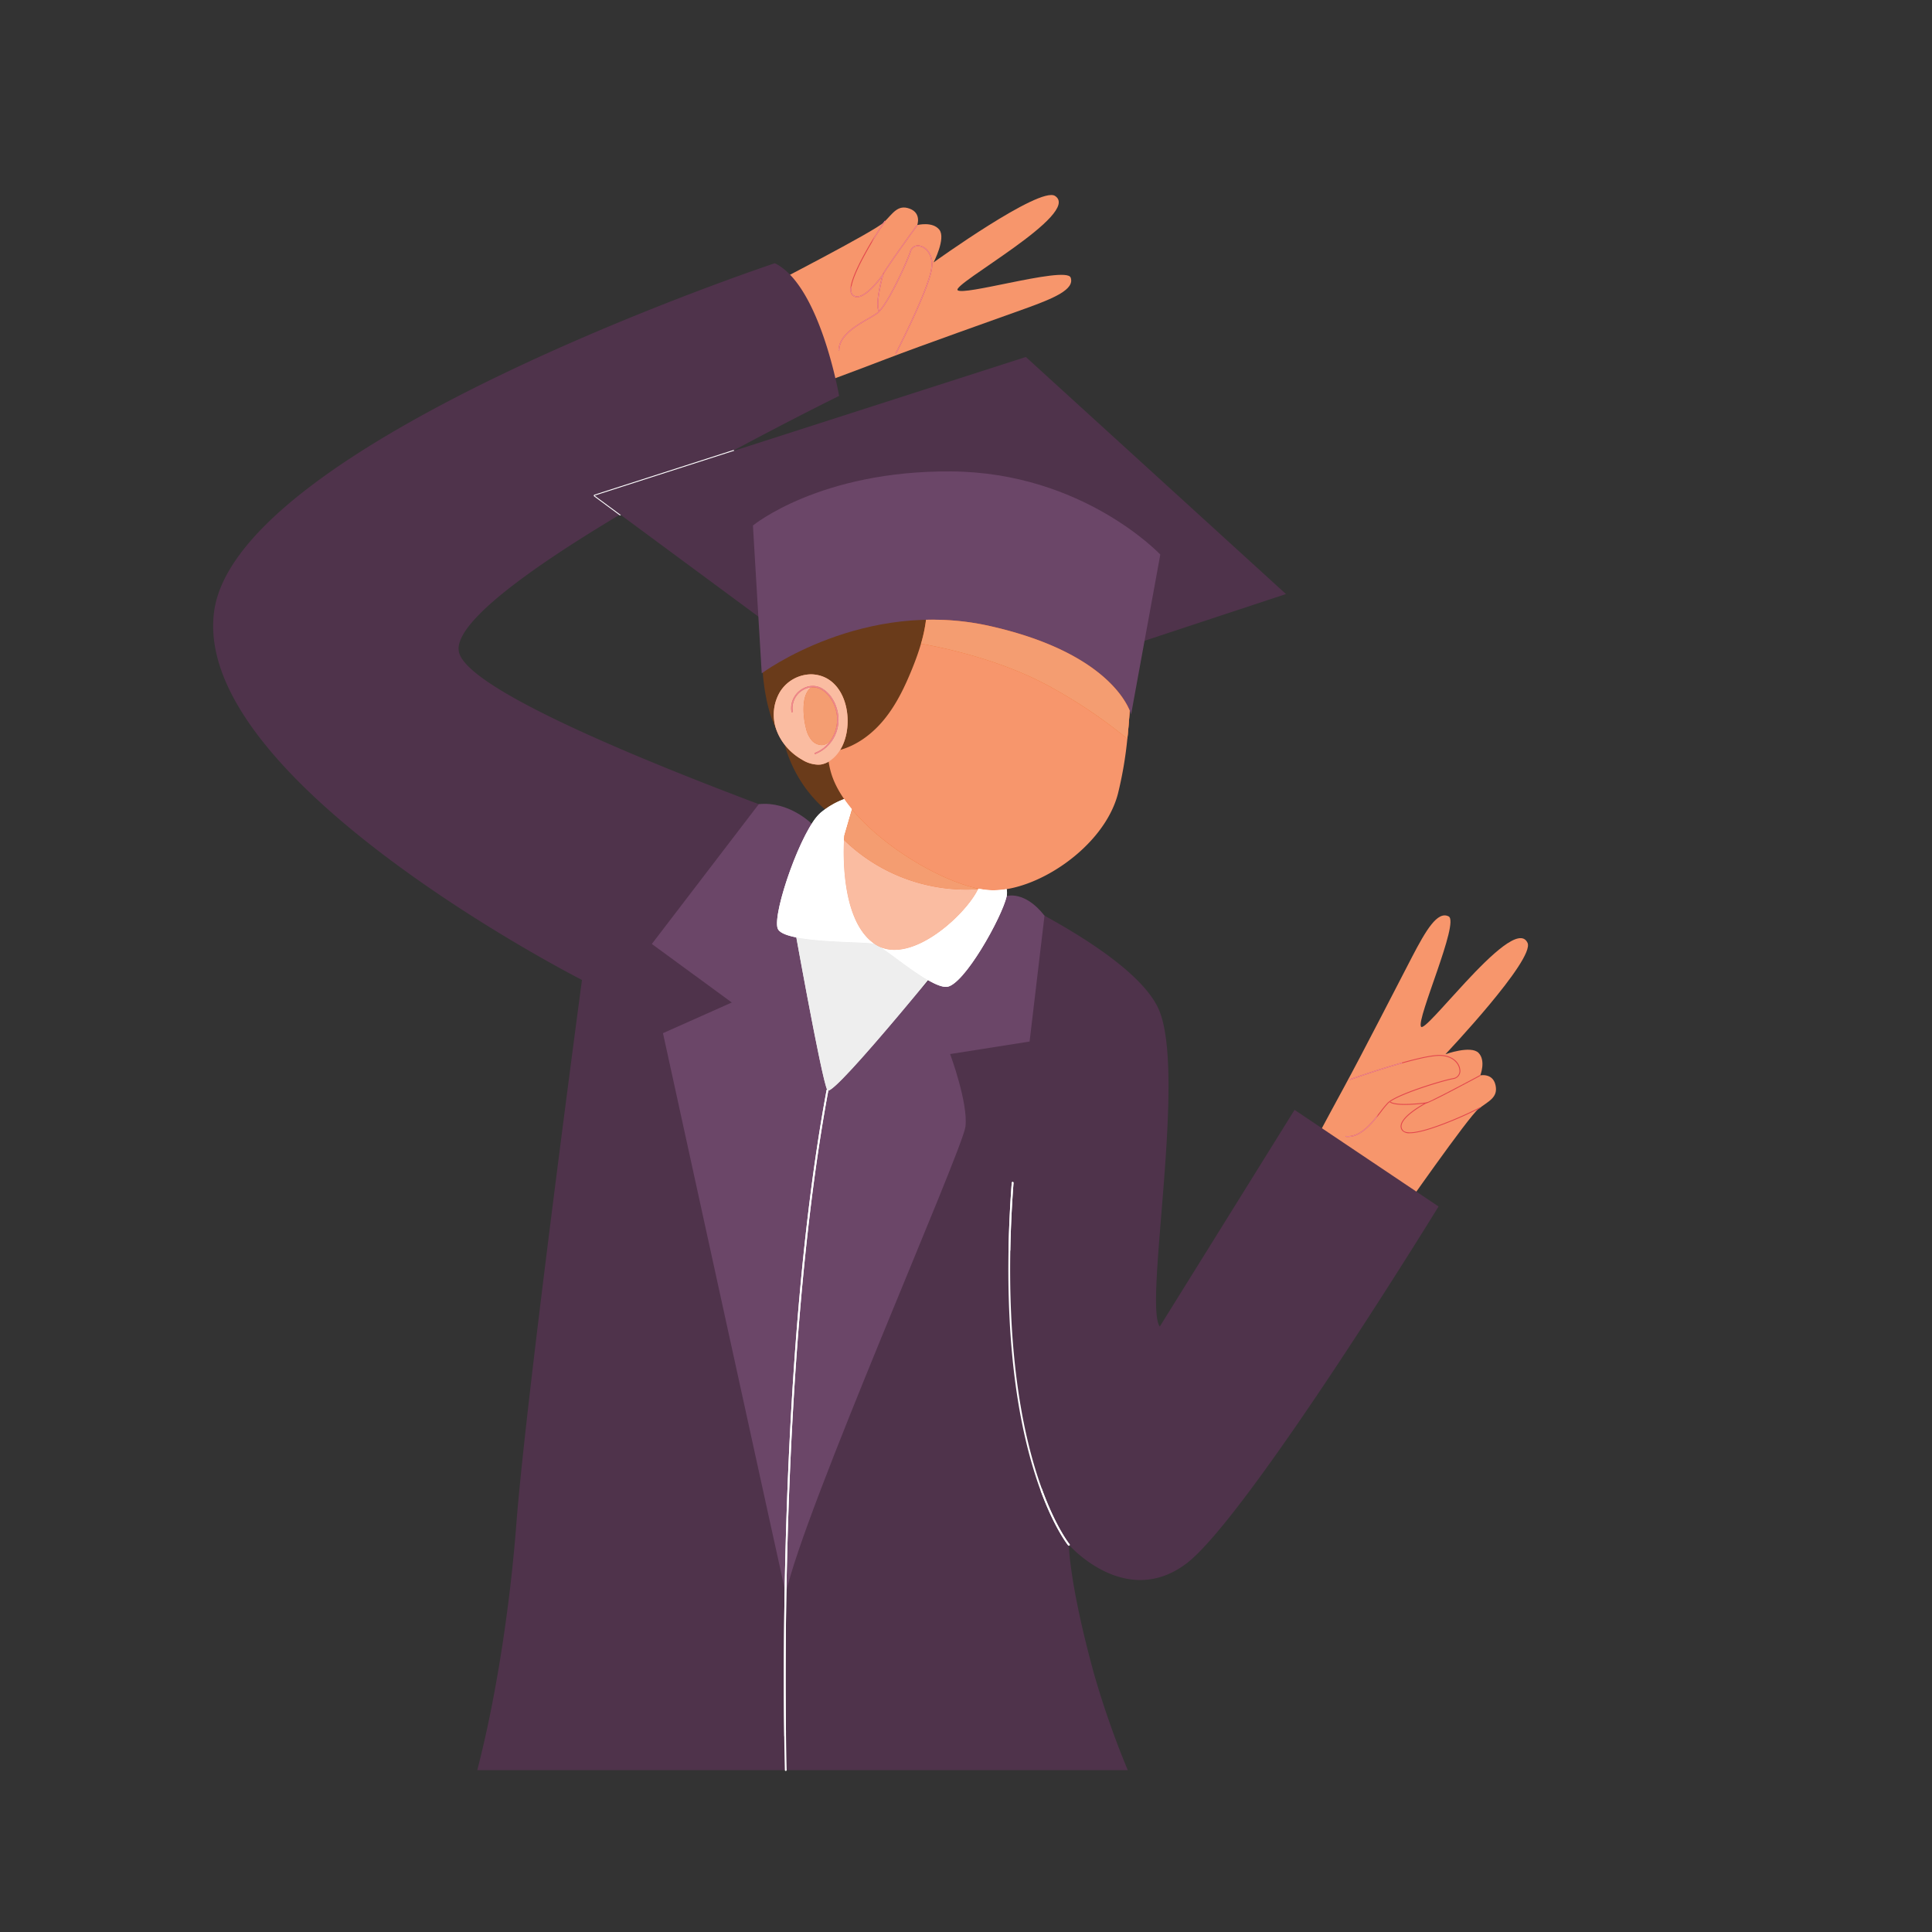 <svg viewBox="-53.81 -53.81 645.76 645.76" xmlns="http://www.w3.org/2000/svg" fill="#000000"><rect x="-53.81" y="-53.81" width="645.76" height="645.76" fill="#333333" stroke="none"/><g id="SVGRepo_bgCarrier" stroke-width="0"></g><g id="SVGRepo_tracerCarrier" stroke-linecap="round" stroke-linejoin="round"></g><g id="SVGRepo_iconCarrier"> <g id="Group_13" data-name="Group 13" transform="translate(-1124.204 -2310.279)"> <path id="path206" d="M849.627-1498.45a45.108,45.108,0,0,0,25.4,17.053c1.012-14.893,1.995-30.133-1.967-44.547-1.484-5.387-4.047-11.04-9.067-13.493-4.157-2.04-9.327-1.373-13.26,1.067-5.633,3.507-10.064,10.32-9.553,16.933a45.154,45.154,0,0,0,8.445,22.987" transform="translate(490 4018.328)" fill="#6a3b1a"></path> <path id="path208" d="M836.869-1666.089s35.916-18.467,38.947-21.453,4.611-6.053,8.623-4.573,2.543,5.48,2.543,5.48,5.144-1.307,7.391,1.573-1.928,10.907-1.928,10.907,35.447-25.52,40.575-22.227c9.187,5.893-34.9,29.653-32.521,31.547,1.095.88,8.9-.787,17.139-2.453,9.637-1.96,19.863-3.907,20.62-1.787,1.4,3.92-5.48,6.867-15.187,10.36s-34.685,12.32-46.212,16.747-24.688,9.267-24.688,9.267l-33.467,16.76-13.748-36.693,31.915-13.453" transform="translate(490 4018.328)" fill="#f7966c"></path> <path id="path210" d="M875.337-1669.983c-.032-.787,9.593-14.08,11.524-16.733l.239.16c-4.567,6.293-11.391,15.893-11.468,16.573h-.295" transform="translate(490 4018.328)" fill="#e2474d"></path> <path id="path212" d="M874.066-1657.849c-1.2-2,.467-9.053,1.072-11.413-1.324,1.773-5.168,6.573-8.084,6.747a2.252,2.252,0,0,1-1.909-.787c-1.368-1.533.021-6.12,4.129-13.627a123.815,123.815,0,0,1,6.883-11.173l.209.213a123.123,123.123,0,0,0-6.84,11.12c-3.981,7.267-5.42,11.867-4.161,13.267a1.932,1.932,0,0,0,1.672.693c3.36-.2,8.276-7.187,8.327-7.267l.492-.707-.229.84c-.027.093-2.656,9.68-1.307,11.947l-.253.147" transform="translate(490 4018.328)" fill="#e2474d"></path> <path id="path214" d="M879.915-1643.543l-.263-.133c.107-.213,10.465-20.36,11.893-27.96.909-4.84-1.619-7.32-3.541-7.8a2.416,2.416,0,0,0-3.121,1.587c-1.208,3.813-7.839,18.2-11.059,20.68a30.814,30.814,0,0,1-3.091,1.933c-4.105,2.373-9.725,5.613-9.795,10.48h-.295c.072-5.04,5.777-8.333,9.941-10.733a34.748,34.748,0,0,0,3.059-1.907c3.112-2.4,9.792-16.853,10.957-20.547a2.736,2.736,0,0,1,3.473-1.787c2.511.64,4.608,3.64,3.76,8.147-1.436,7.653-11.816,27.84-11.92,28.04" transform="translate(490 4018.328)" fill="#e2474d"></path> <path id="path216" d="M1048.12-1355.477s23.095-33.133,26.459-35.746,6.609-3.76,5.685-7.933-5.1-3.253-5.1-3.253,1.975-4.92-.573-7.533-11.072.453-11.072.453,30.024-31.72,27.444-37.24c-2.491-5.333-12.185,3.973-20.84,13.293-7.4,7.96-14.048,15.933-14.768,14.733-1.563-2.613,12.952-34.947,9.244-36.853s-7.539,4.507-12.3,13.667-16.835,32.733-22.753,43.573-12.48,23.227-12.48,23.227l-21.063,30.933,34.531,18.515,17.583-29.835" transform="translate(490 4018.328)" fill="#f7966c"></path> <path id="path218" d="M1057.132-1393.09h-.024l.045-.28h0c.7,0,11.108-5.48,17.94-9.16l.14.253c-2.865,1.547-17.095,9.187-18.1,9.187" transform="translate(490 4018.328)" fill="#e2474d"></path> <path id="path220" d="M1051.623-1383.09a3.19,3.19,0,0,1-2.489-.787,2.274,2.274,0,0,1-.535-2c.563-2.867,5.836-6.027,7.771-7.107-2.42.28-9.625,1-11.456-.467l.184-.227c2.064,1.64,11.917.32,12.016.293l.853-.107-.765.387c-.076.04-7.664,3.987-8.313,7.293a1.966,1.966,0,0,0,.468,1.747c1.229,1.44,5.968.613,13.712-2.36a126.751,126.751,0,0,0,11.928-5.293l.177.227a120.776,120.776,0,0,1-11.988,5.333c-5.305,2.04-9.173,3.067-11.563,3.067" transform="translate(490 4018.328)" fill="#e2474d"></path> <path id="path222" d="M1030.943-1381.837a5.324,5.324,0,0,1-.792-.053l.036-.293c4.833.587,8.8-4.56,11.7-8.307a31.356,31.356,0,0,1,2.323-2.8c2.889-2.866,18.027-7.52,21.976-8.213a2.411,2.411,0,0,0,1.985-2.88c-.221-1.96-2.339-4.8-7.261-4.547-7.725.4-29.076,7.987-29.291,8.067l-.1-.28c.215-.08,21.605-7.68,29.373-8.08,4.584-.24,7.281,2.24,7.571,4.813a2.721,2.721,0,0,1-2.228,3.2c-3.811.667-19.025,5.36-21.82,8.12a30.655,30.655,0,0,0-2.3,2.787c-2.783,3.6-6.54,8.467-11.175,8.467" transform="translate(490 4018.328)" fill="#e2474d"></path> <path id="path224" d="M774.915-1434.317s-18.744,139.886-21.944,181.945c-1.787,23.476-6.031,55.125-13.052,82.162H957.335A298.873,298.873,0,0,1,945.892-1203c-8.229-30.172-8.229-42.515-8.229-42.515s18.744,21.485,39.087,6.4,84.474-119.482,84.474-119.482l-48.131-32.293-45.043,72.421c-5.485-7.315,9.385-86.141-.673-106.714s-63.086-42.973-63.086-42.973-166.406-54.853-170.521-75.88,127.09-85.493,127.09-85.493-6.4-37.027-21.487-44.346c0,0-180.121,59.893-187.435,116.573s122.977,122.986,122.977,122.986" transform="translate(490 4018.328)" fill="#4f334b"></path> <path id="path226" d="M937.663-1245.217l-.229-.109c-.064-.077-6.508-8.007-12.015-26.844-9.191-31.444-8.8-68.667-6.852-94.36a.307.307,0,0,1,.317-.28.3.3,0,0,1,.275.32c-1.943,25.64-2.336,62.794,6.831,94.153,5.472,18.721,11.839,26.556,11.9,26.633a.3.3,0,0,1-.04.417l-.189.069" transform="translate(490 4018.328)" fill="#ffffff"></path> <path id="path228" d="M851.714-1486.516s-7.573-7.627-17.7-6.56l-35.749,46.733,26.724,19.56-23,10.253s40.832,186.768,41.043,187.36c0,0,1.821-101.7,13.935-168.253l-5.256-89.093" transform="translate(490 4018.328)" fill="#6b4668"></path> <path id="path230" d="M929.514-1455.8l-4.987,42.067-26.557,4.187s6.057,16.307,5.125,24.227-54.261,128.738-60.06,156.146c0,0,1.821-127.306,13.935-168.253l59.905-64.92s5.979-1.973,12.639,6.547" transform="translate(490 4018.328)" fill="#6b4668"></path> <path id="path232" d="M843.035-1169.912a.3.3,0,0,1-.3-.288c-.039-1.311-3.677-132.186,13.94-227.277a.284.284,0,0,1,.345-.24.3.3,0,0,1,.239.346c-17.605,95.029-13.969,225.842-13.931,227.153a.3.3,0,0,1-.288.305h-.008" transform="translate(490 4018.328)" fill="#ffffff"></path> <path id="path234" d="M844.857-1458s10.251,57.773,12.113,60.573S903.1-1449.61,903.1-1449.61s-47.988-17.24-58.239-8.387" transform="translate(490 4018.328)" fill="#e5e5e5"></path> <path id="path236" d="M903.015-1486.716s15.381,17.4,13.86,24.373-14.407,30.107-20.144,30.347-20.873-13.493-24.086-14.4-30.477-.067-32.313-5.12,8.032-33.507,14.457-38.787,20.919-12.48,48.227,3.587" transform="translate(490 4018.328)" fill="#ffffff"></path> <path id="path238" d="M918.862-1521.29s-9.295,47.387-10.892,54.76a8.791,8.791,0,0,1-.675,1.867c-4.035,8.547-23.052,26.267-34.648,18.267-10.8-7.453-10.452-28.933-10.149-34.72.055-.933.1-1.453.1-1.453l15.947-54.933,40.321,16.213" transform="translate(490 4018.328)" fill="#f7966c"></path> <path id="path240" d="M918.862-1521.29s-9.295,47.387-10.892,54.76a8.791,8.791,0,0,1-.675,1.867,58.665,58.665,0,0,1-43.985-15.653c-.275-.267-.551-.52-.812-.8.055-.933.1-1.453.1-1.453l15.947-54.933,40.321,16.213" transform="translate(490 4018.328)" fill="#e62"></path> <path id="path242" d="M787.673-1589.6l-.175-.053-8.556-6.32-.117-.293.2-.227,46.42-14.92a.3.3,0,0,1,.373.187.291.291,0,0,1-.192.373L779.761-1596.1l8.089,5.973a.294.294,0,0,1,.063.413l-.24.12" transform="translate(490 4018.328)" fill="#ffffff"></path> <path id="path244" d="M957.2-1514.916a129.464,129.464,0,0,1-3.153,18.4c-4.711,17.96-27.556,32.933-42.729,32.2s-47.788-20.52-53.18-39.36c-5.392-18.866,6.2-60.72,16.493-69.533a15.9,15.9,0,0,1,4.351-2.453,42.462,42.462,0,0,1,7.1-2.08c16.925-3.573,46.343-1.667,63.019,19.013a52.744,52.744,0,0,1,9.421,18.187,251.452,251.452,0,0,1-1.321,25.626" transform="translate(490 4018.328)" fill="#f7966c"></path> <path id="path246" d="M957.2-1514.916a164.538,164.538,0,0,0-24.233-16.533c-22.72-13.067-51.248-16.24-51.248-16.24l-2.737-27.973-.432-4.36,7.532,2.28L949.1-1558.73a52.749,52.749,0,0,1,9.421,18.187,251.453,251.453,0,0,1-1.321,25.626" transform="translate(490 4018.328)" fill="#e62"></path> <path id="path248" d="M841.242-1572.37c-3.037,5.253-4.324,12.96-5.165,18.173a72.621,72.621,0,0,0,.28,24.92c1.2,6.413,3.392,12.853,7.784,17.68-7.291-8-2.148-20.267,7.535-22.72,5.285-1.32,9.1,2.987,10.529,7.76a20.329,20.329,0,0,1-1.7,15.533c6.195-1.507,11.549-5.573,15.556-10.533s6.783-10.787,9.183-16.693c3.821-9.4,6.791-19.96,3.521-29.573,3.309,6.067,6.045,10.533,13.347,12.107a52,52,0,0,0,10.975.76c2.249,0,4.5,0,6.736.173a42.555,42.555,0,0,1,23.155,9.373,41.744,41.744,0,0,1,8.664,9.213c2.2,3.307,5.308,6.333,5.661,10.507-.172-2.04,1.355-5.187,1.761-7.253q.822-4.18,1.231-8.427a88.091,88.091,0,0,0,.031-16.507,87.47,87.47,0,0,0-3.049-16.213c-1.565-5.413-3.247-8.547-7.26-12.453-8.791-8.56-20.991-13.76-33.253-13.32s-24.357,6.773-31.036,17.067c.071-.107-9.439-2.24-10.367-2.32a44.1,44.1,0,0,0-11.088.387c-7.043,1.146-14.725,3.987-20.167,8.747a14.2,14.2,0,0,0-2.864,3.613" transform="translate(490 4018.328)" fill="#6a3b1a"></path> <path id="path250" d="M852.382-1536.423a12.325,12.325,0,0,0-11.261,5.787,14.971,14.971,0,0,0-1.177,12.827,19.109,19.109,0,0,0,8.539,9.867,10.069,10.069,0,0,0,6.324,1.613,9.474,9.474,0,0,0,5.861-4.053c5.776-7.867,3.5-24.933-8.285-26.04" transform="translate(490 4018.328)" fill="#f7966c"></path> <path id="path252" d="M859.238-1527.263a12.839,12.839,0,0,1,.087,10.693c-.711,1.68-1.919,3.373-3.711,3.707a4.357,4.357,0,0,1-3.876-1.493,9.194,9.194,0,0,1-1.9-3.867c-.937-3.453-1.675-10.133.887-13.147s7.337,1.813,8.511,4.107" transform="translate(490 4018.328)" fill="#e62"></path> <path id="path254" d="M852.779-1509.743l-.159-.44a11.857,11.857,0,0,0,7.533-12c-.183-3.187-2.025-7.36-5.2-9.16a5.948,5.948,0,0,0-5.925,0,7,7,0,0,0-3.613,7.467l-.463.107a7.462,7.462,0,0,1,3.855-7.987,6.38,6.38,0,0,1,6.381,0c3.321,1.88,5.249,6.227,5.437,9.547a12.327,12.327,0,0,1-7.848,12.467" transform="translate(490 4018.328)" fill="#e2474d"></path> <path id="path256" d="M840.55-1550.836l-61.432-45.373,144.16-46.333,86.941,79.24-47.26,15.613s-94.633-19.827-122.409-3.147" transform="translate(490 4018.328)" fill="#4f334b"></path> <path id="path258" d="M835-1536.81s34.12-25.32,76.375-15.773,47.078,29.533,47.078,29.533l9.765-53.453s-25.8-27.44-69.8-27.787-66.361,18.08-66.361,18.08l2.939,49.4" transform="translate(490 4018.328)" fill="#6b4668"></path> <path id="path754" d="M634.205-1445.53a.209.209,0,0,1,0-.04v.04" transform="translate(490 4018.328)" fill="#b5393e"></path> <path id="path766" d="M1087.451-1708.049h0" transform="translate(490 4018.328)" fill="#ffffff"></path> <path id="path772" d="M875.347-1670.049c.368-1.293,9.624-14.067,11.513-16.667l.239.16c-4.4,6.053-10.881,15.173-11.431,16.453l.187-.68-.492.707s-.007.013-.016.027" transform="translate(490 4018.328)" fill="#ec898d"></path> <path id="path774" d="M874.066-1657.849c-1.2-2,.467-9.053,1.072-11.413-1.324,1.773-5.168,6.573-8.084,6.747a.661.661,0,0,1-.16.013,2.272,2.272,0,0,1-1.749-.8,2.9,2.9,0,0,1-.488-2.2l.425-.907c-.283,1.4-.191,2.373.283,2.907a1.966,1.966,0,0,0,1.52.707.588.588,0,0,0,.152-.013c3.265-.187,8-6.8,8.311-7.24.009-.013.015-.027.016-.027l.492-.707-.187.68-.043.16c-.027.093-2.636,9.6-1.323,11.92l-.071.08-.167.093m-2.5-22.507,1.157-2.493c1.255-2.027,2.328-3.667,2.929-4.547.28-.413.457-.653.5-.707l.105.107.1.107c-.175.173-2.367,3.413-4.8,7.533" transform="translate(490 4018.328)" fill="#ec898d"></path> <path id="path776" d="M879.915-1643.543l-.263-.133c.107-.213,10.465-20.36,11.893-27.96.909-4.84-1.619-7.32-3.541-7.8a2.989,2.989,0,0,0-.819-.107,2.311,2.311,0,0,0-2.3,1.693c-1.208,3.813-7.839,18.2-11.059,20.68a30.814,30.814,0,0,1-3.091,1.933c-4.105,2.373-9.725,5.613-9.795,10.48h-.295c.072-5.04,5.777-8.333,9.941-10.733a34.748,34.748,0,0,0,3.059-1.907,6.6,6.6,0,0,0,.588-.547c.023-.027.047-.053.071-.08,3.309-3.64,9.209-16.48,10.3-19.92a2.624,2.624,0,0,1,2.6-1.893,4.054,4.054,0,0,1,.872.107c2.511.64,4.608,3.64,3.76,8.147-1.436,7.653-11.816,27.84-11.92,28.04" transform="translate(490 4018.328)" fill="#ec898d"></path> <path id="path784" d="M917.474-1342.61c.124-8.627.548-16.733,1.093-23.92a.306.306,0,0,1,.3-.28h.015a.3.3,0,0,1,.275.32c-.516,6.813-.923,14.44-1.071,22.547l-.615,1.333" transform="translate(490 4018.328)" fill="#ffffff"></path> <path id="path790" d="M842.526-1181.485c-.14-10.6-.236-27.987.144-49.3.423-23.572,1.428-51.944,3.6-81.21,2.057-27.7,5.16-56.192,9.808-82.205.2-1.094.4-2.2.6-3.28a.279.279,0,0,1,.157-.213,2.468,2.468,0,0,0,.135.267.242.242,0,0,0,.216.093h.068c-10.06,54.333-13.181,120.357-14,167.18-.353,20.212-.279,36.849-.149,47.424l-.577,1.241" transform="translate(490 4018.328)" fill="#ffffff"></path> <path id="path792" d="M857.186-1397.33a.241.241,0,0,1-.216-.094,2.412,2.412,0,0,1-.135-.267c-1.607-3.733-7.371-34.827-10.277-50.853,8.747,1.733,23.731,1.48,26.081,2.133,0,.013.005.013.008.013a10.672,10.672,0,0,0,2.149,1.16c3.681,2.427,10.368,7.866,15.773,10.973-1.132,1.36-2.309,2.787-3.512,4.24-12.217,14.693-27.348,32.36-29.8,32.693h-.068" transform="translate(490 4018.328)" fill="#eee"></path> <path id="path794" d="M896.587-1432c-1.46,0-3.485-.84-5.755-2.12a2.591,2.591,0,0,0-.263-.147c-5.405-3.107-12.092-8.547-15.773-10.973a11.852,11.852,0,0,0,4.568.867c11.131,0,24.609-13.253,27.931-20.293h0c.029-.053.059-.12.087-.173a26.408,26.408,0,0,0,3.936.52c.359.027.72.027,1.088.027a27.415,27.415,0,0,0,4.459-.387,6.183,6.183,0,0,1,.011,2.333h0c-1.521,6.987-14.407,30.106-20.144,30.347h-.144m-23.948-14.413c-2.351-.653-17.335-.4-26.081-2.133-3.308-.653-5.724-1.587-6.227-2.973-1.56-4.293,5.333-25.493,11.383-35h0a16.57,16.57,0,0,1,3.075-3.787c.413-.333.86-.68,1.341-1.027a27.033,27.033,0,0,1,6.419-3.44c.792,1.146,1.66,2.28,2.595,3.413l-2.549,8.787s-.041.52-.1,1.453c-.3,5.787-.647,27.253,10.141,34.707" transform="translate(490 4018.328)" fill="#ffffff"></path> <path id="path796" d="M879.365-1444.37a11.852,11.852,0,0,1-4.568-.867,10.66,10.66,0,0,1-2.149-1.16s-.005,0-.008-.013c-10.788-7.453-10.444-28.92-10.141-34.707.055-.933.1-1.453.1-1.453l2.549-8.787h0l-2.549,8.787s-.041.52-.1,1.453c.261.28.537.533.812.8a58.726,58.726,0,0,0,39.955,15.8c1.344,0,2.691-.04,4.031-.146-3.321,7.04-16.8,20.293-27.931,20.293" transform="translate(490 4018.328)" fill="#fabca1"></path> <path id="path798" d="M903.264-1464.516a58.727,58.727,0,0,1-39.955-15.8c-.275-.267-.551-.52-.812-.8.055-.933.1-1.453.1-1.453l2.549-8.787c10.645,12.827,29.852,23.96,42.238,26.52-.028.053-.057.12-.087.173h0c-1.34.107-2.687.147-4.031.147" transform="translate(490 4018.328)" fill="#f49d71"></path> <path id="path802" d="M957.2-1514.916h0a164.538,164.538,0,0,0-24.233-16.533c-16.047-9.227-34.992-13.52-44.736-15.253a49.809,49.809,0,0,0,1.68-8.013c.692-.013,1.384-.013,2.084-.013a87.368,87.368,0,0,1,19.381,2.147c32.515,7.333,42.867,20.88,45.911,26.72.005.067.011.12.016.173h0c0-.053-.008-.107-.011-.16.3.587.531,1.08.7,1.493-.189,2.973-.447,6.16-.795,9.44" transform="translate(490 4018.328)" fill="#f49d71"></path> <path id="path806" d="M853.807-1506.263a10.885,10.885,0,0,1-5.325-1.68,20.265,20.265,0,0,1-5.808-4.987,17.372,17.372,0,0,1-2.731-4.88c-.023-.067-.044-.133-.067-.187a14.954,14.954,0,0,1,1.244-12.64,12.482,12.482,0,0,1,10.273-5.84,8.171,8.171,0,0,1,.988.053c11.387,1.067,13.9,17.04,8.84,25.213-.176.293-.361.56-.555.827a11.559,11.559,0,0,1-3.313,3.12,7.5,7.5,0,0,1-2.548.933,8.393,8.393,0,0,1-1,.067m4.164-8.053a10.976,10.976,0,0,1-5.351,4.133l.159.44a12.327,12.327,0,0,0,7.848-12.467,12.788,12.788,0,0,0-.788-3.627,11.415,11.415,0,0,0-.6-1.427c-.071-.133-.153-.28-.249-.44a10.249,10.249,0,0,0-3.8-4.053,6.293,6.293,0,0,0-3.14-.853,6.87,6.87,0,0,0-3.241.853,7.462,7.462,0,0,0-3.855,7.987l.463-.107a6.994,6.994,0,0,1,3.613-7.467,6.707,6.707,0,0,1,2.693-.787,2.764,2.764,0,0,0-1,.76c-2.561,3.013-1.824,9.693-.887,13.147a9.2,9.2,0,0,0,1.9,3.867A4.588,4.588,0,0,0,855-1512.81a3.2,3.2,0,0,0,.619-.053,4.12,4.12,0,0,0,2.357-1.453" transform="translate(490 4018.328)" fill="#fabca1"></path> <path id="path808" d="M855-1512.81a4.588,4.588,0,0,1-3.257-1.547,9.2,9.2,0,0,1-1.9-3.867c-.937-3.453-1.675-10.133.887-13.147a2.765,2.765,0,0,1,1-.76h.325a5.787,5.787,0,0,1,2.907.787c3.173,1.8,5.016,5.973,5.2,9.16a12.547,12.547,0,0,1-2.183,7.867,4.12,4.12,0,0,1-2.357,1.453,3.23,3.23,0,0,1-.619.053m4.844-13.027a14.914,14.914,0,0,0-.851-1.867c.1.16.179.307.249.44a11.363,11.363,0,0,1,.6,1.427" transform="translate(490 4018.328)" fill="#f49d71"></path> <path id="path810" d="M852.779-1509.743l-.159-.44a10.976,10.976,0,0,0,5.351-4.133,12.547,12.547,0,0,0,2.183-7.867c-.183-3.187-2.025-7.36-5.2-9.16a5.787,5.787,0,0,0-2.907-.787h-.325a6.706,6.706,0,0,0-2.693.787,7,7,0,0,0-3.613,7.467l-.463.107a7.462,7.462,0,0,1,3.855-7.987,6.872,6.872,0,0,1,3.241-.853,6.292,6.292,0,0,1,3.14.853,10.25,10.25,0,0,1,3.8,4.053,14.905,14.905,0,0,1,.851,1.867,12.786,12.786,0,0,1,.788,3.627,12.327,12.327,0,0,1-7.848,12.467" transform="translate(490 4018.328)" fill="#ec898d"></path> <path id="path884" d="M1030.943-1381.837a5.324,5.324,0,0,1-.792-.053l.036-.293a4.848,4.848,0,0,0,.755.053c4.024,0,7.415-3.854,10.052-7.213l-.528,1.133c-2.559,3.147-5.749,6.373-9.523,6.373m.673-19.027-.1-.28c.139-.053,9.133-3.24,17.573-5.613l-.164.36c-8.35,2.347-17.172,5.48-17.311,5.533" transform="translate(490 4018.328)" fill="#ec898d"></path> <path id="path888" d="M937.663-1245.217l-.229-.109c-.053-.064-4.532-5.575-9.208-18.3l.353-.761c4.711,13.016,9.259,18.615,9.313,18.68a.3.3,0,0,1-.031.409l-.009.008-.184.067-.005,0" transform="translate(490 4018.328)" fill="#ffffff"></path> </g> </g></svg>